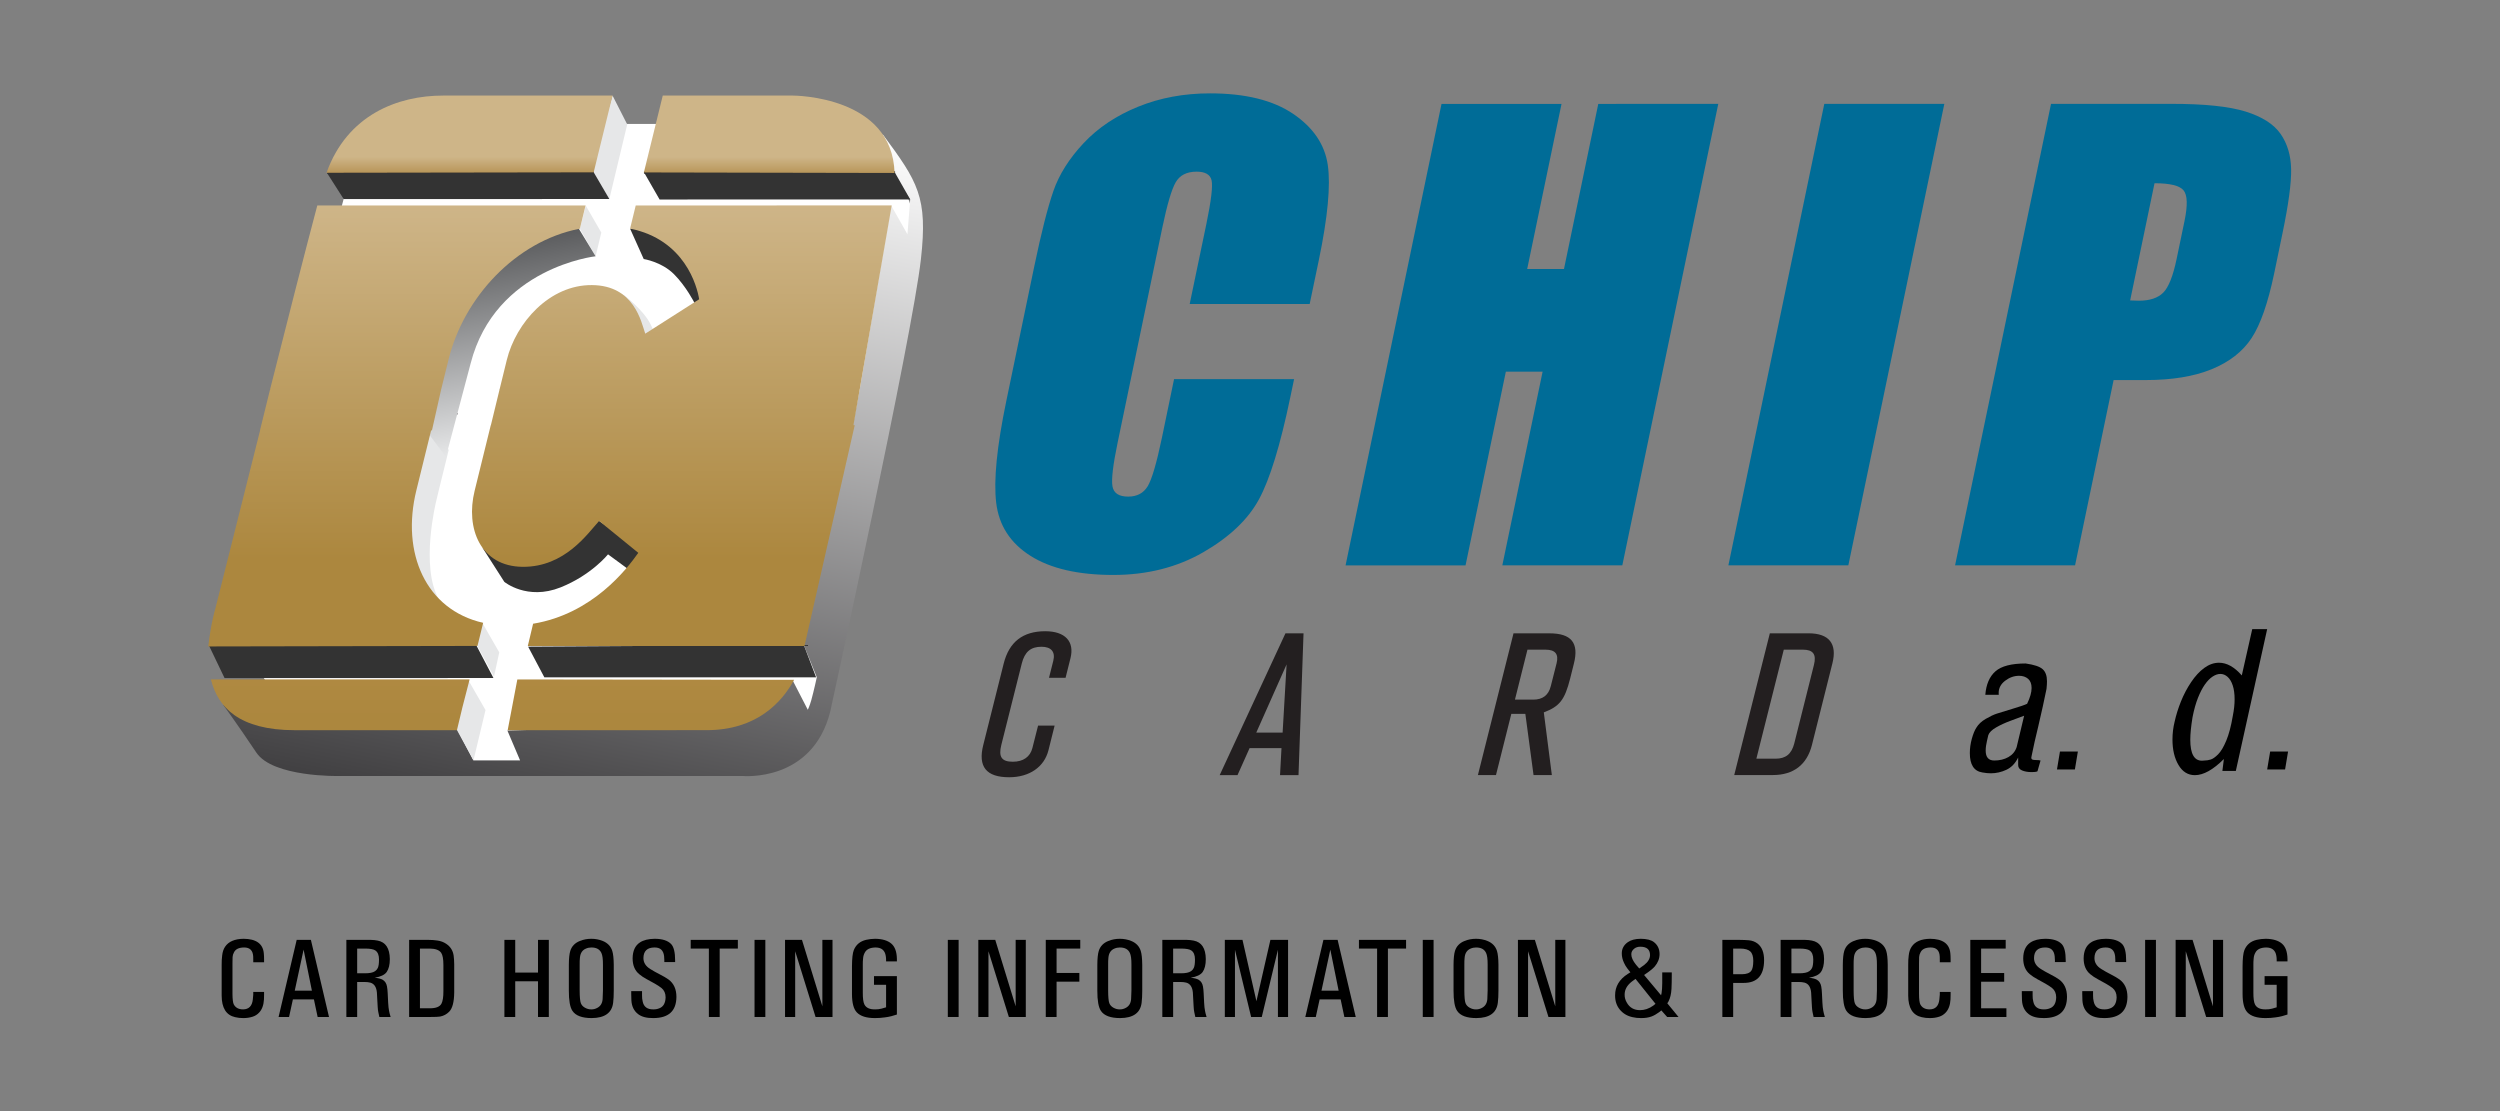 <?xml version="1.0" encoding="UTF-8" standalone="no"?>
<svg
   xmlns:dc="http://purl.org/dc/elements/1.1/"
   xmlns:cc="http://creativecommons.org/ns#"
   xmlns:rdf="http://www.w3.org/1999/02/22-rdf-syntax-ns#"
   xmlns:svg="http://www.w3.org/2000/svg"
   xmlns="http://www.w3.org/2000/svg"
   id="svg8"
   version="1.1"
   viewBox="0 0 190.5 84.667"
   height="320"
   width="720">
  <rect x="0" y="0" width="190.5" height="84.667" fill="#808080" stroke="none"/>
  <defs
     id="defs2">
    <clipPath
       clipPathUnits="userSpaceOnUse"
       id="clipPath4283">
      <path
         d="M 0,260 H 453 V 0 H 0 Z"
         id="path4281" />
    </clipPath>
    <clipPath
       clipPathUnits="userSpaceOnUse"
       id="clipPath4295">
      <path
         d="m 163.413,197.943 4.289,-6.338 -0.476,-6.035 -2.826,5.002 -5.421,-31.725 -1.263,-6.577 -8.438,-37.831 2.247,-5.591 c 0,0 -0.483,-2.259 -0.953,-3.96 v 0 c -0.267,-0.951 -0.601,-1.668 -0.601,-1.668 v 0 l -2.596,5.037 c 0,0 -6.184,-6.66 -9.516,-7.144 v 0 c -3.332,-0.478 -39.916,-1.488 -39.916,-1.488 v 0 l 2.198,-5.172 h -8.076 l -3.098,5.951 -29.268,-0.005 c 0,0 -5.135,-0.616 -11.012,3.736 v 0 c 0,0 2.47,-3.377 5.786,-8.335 v 0 c 2.859,-4.283 14.27,-4.047 14.27,-4.047 v 0 l 69.903,0.007 c 0,0 12.126,-1.187 15.214,11.178 v 0 c 0,0 14.217,65.006 15.702,78.352 v 0 c 1.189,10.704 -0.478,13.326 -6.664,21.648 v 0 c 0,0 1.236,-3.808 0.515,-4.995"
         id="path4293" />
    </clipPath>
    <linearGradient
       x1="0"
       y1="0"
       x2="1"
       y2="0"
       gradientUnits="userSpaceOnUse"
       gradientTransform="matrix(-24.075,-125.413,-125.413,24.075,122.355,210.721)"
       spreadMethod="pad"
       id="linearGradient4305">
      <stop
         style="stop-opacity:1;stop-color:#ffffff"
         offset="0"
         id="stop4301" />
      <stop
         style="stop-opacity:1;stop-color:#414042"
         offset="1"
         id="stop4303" />
    </linearGradient>
    <clipPath
       clipPathUnits="userSpaceOnUse"
       id="clipPath4315">
      <path
         d="m 97.992,99.689 h 22.611 c 0,0 -2.903,0 11.852,0.007 v 0 c 8.61,0 13.042,4.801 15.139,8.718 v 0 l -47.929,0.065 z"
         id="path4313" />
    </clipPath>
    <linearGradient
       x1="0"
       y1="0"
       x2="1"
       y2="0"
       gradientUnits="userSpaceOnUse"
       gradientTransform="matrix(-8.85e-4,8.791,8.791,8.85e-4,122.793,99.689)"
       spreadMethod="pad"
       id="linearGradient4329">
      <stop
         style="stop-opacity:1;stop-color:#ac873e"
         offset="0"
         id="stop4321" />
      <stop
         style="stop-opacity:1;stop-color:#ac873e"
         offset="0.006"
         id="stop4323" />
      <stop
         style="stop-opacity:1;stop-color:#ac873e"
         offset="0.197"
         id="stop4325" />
      <stop
         style="stop-opacity:1;stop-color:#af8941"
         offset="1"
         id="stop4327" />
    </linearGradient>
    <clipPath
       clipPathUnits="userSpaceOnUse"
       id="clipPath4339">
      <path
         d="M 0,260 H 453 V 0 H 0 Z"
         id="path4337" />
    </clipPath>
    <clipPath
       clipPathUnits="userSpaceOnUse"
       id="clipPath4383">
      <path
         d="m 46.553,108.484 0.065,-0.078 c 1.197,-4.701 4.805,-8.717 14.51,-8.717 v 0 h 28.077 l 0.948,3.964 1.229,4.757 v 0.079 z"
         id="path4381" />
    </clipPath>
    <linearGradient
       x1="0"
       y1="0"
       x2="1"
       y2="0"
       gradientUnits="userSpaceOnUse"
       gradientTransform="matrix(-8.85e-4,8.799,8.799,8.85e-4,68.968,99.688)"
       spreadMethod="pad"
       id="linearGradient4397">
      <stop
         style="stop-opacity:1;stop-color:#ac873e"
         offset="0"
         id="stop4389" />
      <stop
         style="stop-opacity:1;stop-color:#ac873e"
         offset="0.006"
         id="stop4391" />
      <stop
         style="stop-opacity:1;stop-color:#ac873e"
         offset="0.197"
         id="stop4393" />
      <stop
         style="stop-opacity:1;stop-color:#af8941"
         offset="1"
         id="stop4395" />
    </linearGradient>
    <clipPath
       clipPathUnits="userSpaceOnUse"
       id="clipPath4407">
      <path
         d="M 0,260 H 453 V 0 H 0 Z"
         id="path4405" />
    </clipPath>
    <clipPath
       clipPathUnits="userSpaceOnUse"
       id="clipPath4439">
      <path
         d="m 147.19,209.599 -22.34,-0.003 -3.271,-13.319 43.411,-0.088 c -0.357,13.279 -17.117,13.41 -17.779,13.41 v 0 c -0.014,0 -0.021,0 -0.021,0"
         id="path4437" />
    </clipPath>
    <linearGradient
       x1="0"
       y1="0"
       x2="1"
       y2="0"
       gradientUnits="userSpaceOnUse"
       gradientTransform="matrix(-0.001,13.412,13.412,0.001,143.285,196.186)"
       spreadMethod="pad"
       id="linearGradient4453">
      <stop
         style="stop-opacity:1;stop-color:#b9975b"
         offset="0"
         id="stop4445" />
      <stop
         style="stop-opacity:1;stop-color:#b9975b"
         offset="0.006"
         id="stop4447" />
      <stop
         style="stop-opacity:1;stop-color:#ceb588"
         offset="0.205"
         id="stop4449" />
      <stop
         style="stop-opacity:1;stop-color:#ceb588"
         offset="1"
         id="stop4451" />
    </linearGradient>
    <clipPath
       clipPathUnits="userSpaceOnUse"
       id="clipPath4463">
      <path
         d="m 86.812,209.595 c -7.93,0 -16.622,-3.381 -20.192,-13.374 v 0 l 46.265,0.071 3.267,13.304 c 0,0 -20.934,-0.001 -29.34,-0.001"
         id="path4461" />
    </clipPath>
    <linearGradient
       x1="0"
       y1="0"
       x2="1"
       y2="0"
       gradientUnits="userSpaceOnUse"
       gradientTransform="matrix(-0.001,13.372,13.372,0.001,91.387,196.223)"
       spreadMethod="pad"
       id="linearGradient4477">
      <stop
         style="stop-opacity:1;stop-color:#b9975b"
         offset="0"
         id="stop4469" />
      <stop
         style="stop-opacity:1;stop-color:#b9975b"
         offset="0.006"
         id="stop4471" />
      <stop
         style="stop-opacity:1;stop-color:#ceb588"
         offset="0.205"
         id="stop4473" />
      <stop
         style="stop-opacity:1;stop-color:#ceb588"
         offset="1"
         id="stop4475" />
    </linearGradient>
    <clipPath
       clipPathUnits="userSpaceOnUse"
       id="clipPath4487">
      <path
         d="m 92.765,176.764 c -6.187,-8.56 -9.036,-24.98 -9.036,-24.98 v 0 l 3.57,-4.761 c 0.63,2.512 3.461,12.997 4.278,16.18 v 0 c 4.28,16.657 21.644,18.56 21.644,18.56 v 0 l -3.331,5.47 c 0,0 -10.94,-1.9 -17.125,-10.469"
         id="path4485" />
    </clipPath>
    <linearGradient
       x1="0"
       y1="0"
       x2="1"
       y2="0"
       gradientUnits="userSpaceOnUse"
       gradientTransform="matrix(-6.198,35.13,35.13,6.198,101.517,149.531)"
       spreadMethod="pad"
       id="linearGradient4497">
      <stop
         style="stop-opacity:1;stop-color:#e6e7e8"
         offset="0"
         id="stop4493" />
      <stop
         style="stop-opacity:1;stop-color:#58595b"
         offset="1"
         id="stop4495" />
    </linearGradient>
    <clipPath
       clipPathUnits="userSpaceOnUse"
       id="clipPath4507">
      <path
         d="M 0,260 H 453 V 0 H 0 Z"
         id="path4505" />
    </clipPath>
    <clipPath
       clipPathUnits="userSpaceOnUse"
       id="clipPath4519">
      <path
         d="m 120.199,190.564 -0.029,0.004 -0.979,-4.017 0.01,0.003 c 9.45,-1.907 11.585,-9.947 11.954,-12.235 v 0 l -9.338,-5.959 c -0.694,2.015 -1.89,8.358 -9.23,8.415 v 0 c -7.338,0.063 -13.156,-6.51 -14.746,-12.965 v 0 l -1.248,-5.091 -1.511,-6.223 h -0.02 l -2.796,-11.363 c -1.587,-6.455 0.986,-13.088 8.323,-13.15 v 0 c 7.341,-0.059 11.273,5.803 13.244,7.942 v 0 l 6.781,-5.519 c -1.954,-2.775 -7.908,-10.562 -18.192,-12.275 v 0 l -0.011,0.056 -0.932,-3.921 47.917,0.007 8.7,38.232 h -0.217 l 6.623,38.063 -0.102,0.004 z"
         id="path4517" />
    </clipPath>
    <linearGradient
       x1="0"
       y1="0"
       x2="1"
       y2="0"
       gradientUnits="userSpaceOnUse"
       gradientTransform="matrix(-0.008,76.301,76.301,0.008,128.165,114.268)"
       spreadMethod="pad"
       id="linearGradient4533">
      <stop
         style="stop-opacity:1;stop-color:#ac873e"
         offset="0"
         id="stop4525" />
      <stop
         style="stop-opacity:1;stop-color:#ac873e"
         offset="0.006"
         id="stop4527" />
      <stop
         style="stop-opacity:1;stop-color:#ac873e"
         offset="0.197"
         id="stop4529" />
      <stop
         style="stop-opacity:1;stop-color:#ceb588"
         offset="1"
         id="stop4531" />
    </linearGradient>
    <clipPath
       clipPathUnits="userSpaceOnUse"
       id="clipPath4543">
      <path
         d="m 56.845,158.714 -1.75,-7.108 h 0.02 C 50.99,135.165 47.334,120.614 47.334,120.614 v 0 c 0,0 -0.716,-2.255 -1.192,-6.422 v 0 l 46.623,0.091 0.98,4 c -9.927,2.257 -14.239,12.069 -11.569,22.937 v 0 l 2.557,10.386 0.145,0.002 1.593,7.084 1.284,5.2 c 2.654,10.798 11.66,20.446 22.569,22.616 v 0 l 0.168,0.013 0.979,3.996 0.044,0.047 -46.427,-0.002 -0.065,0.006 c -2.074,-7.806 -5.2,-20.046 -8.178,-31.854 m 36.906,-40.436 -0.006,0.005 c 0,-0.005 0,-0.005 0.006,-0.005"
         id="path4541" />
    </clipPath>
    <linearGradient
       x1="0"
       y1="0"
       x2="1"
       y2="0"
       gradientUnits="userSpaceOnUse"
       gradientTransform="matrix(-0.008,76.373,76.373,0.008,78.833,114.195)"
       spreadMethod="pad"
       id="linearGradient4557">
      <stop
         style="stop-opacity:1;stop-color:#ac873e"
         offset="0"
         id="stop4549" />
      <stop
         style="stop-opacity:1;stop-color:#ac873e"
         offset="0.006"
         id="stop4551" />
      <stop
         style="stop-opacity:1;stop-color:#ac873e"
         offset="0.197"
         id="stop4553" />
      <stop
         style="stop-opacity:1;stop-color:#ceb588"
         offset="1"
         id="stop4555" />
    </linearGradient>
    <clipPath
       clipPathUnits="userSpaceOnUse"
       id="clipPath4567">
      <path
         d="M 0,260 H 453 V 0 H 0 Z"
         id="path4565" />
    </clipPath>
  </defs>
  <g
     transform="translate(0,-212.333)"
     id="layer1">
    <g
       style="stroke-width:0.802"
       id="g4275"
       transform="matrix(0.44,0,0,-0.44,-4.432,311.837)">
      <g
         style="stroke-width:0.802"
         id="g4277">
        <g
           style="stroke-width:0.802"
           id="g4279"
           clip-path="url(#clipPath4283)">
          <g
             style="stroke-width:0.802"
             id="g4285"
             transform="translate(116.471,204.678)">
            <path
               d="m 0,0 23.468,0.003 c 0,0 19.673,-4.435 22.526,-6.341 2.855,-1.905 5.395,-6.35 5.708,-9.832 0.32,-3.49 -14.768,-76.124 -14.768,-76.124 0,0 -0.635,-14.281 -11.104,-17.137 -10.464,-2.855 -50.556,-1.906 -55.95,-1.267 -5.394,0.631 -33.943,4.119 -33.943,26.636 0,22.52 16.167,67.247 16.167,67.247 l 2.851,10.785 c 0,0 16.183,7.295 45.045,6.03"
               style="fill:#ffffff;fill-opacity:1;fill-rule:nonzero;stroke:none;stroke-width:0.802"
               id="path4287" />
          </g>
        </g>
      </g>
      <g
         style="stroke-width:0.802"
         id="g4289">
        <g
           style="stroke-width:0.802"
           id="g4291"
           clip-path="url(#clipPath4295)">
          <g
             style="stroke-width:0.802"
             id="g4297">
            <g
               style="stroke-width:0.802"
               id="g4299">
              <path
                 d="m 163.413,197.943 4.289,-6.338 -0.476,-6.035 -2.826,5.002 -5.421,-31.725 -1.263,-6.577 -8.438,-37.831 2.247,-5.591 c 0,0 -0.483,-2.259 -0.953,-3.96 v 0 c -0.267,-0.951 -0.601,-1.668 -0.601,-1.668 v 0 l -2.596,5.037 c 0,0 -6.184,-6.66 -9.516,-7.144 v 0 c -3.332,-0.478 -39.916,-1.488 -39.916,-1.488 v 0 l 2.198,-5.172 h -8.076 l -3.098,5.951 -29.268,-0.005 c 0,0 -5.135,-0.616 -11.012,3.736 v 0 c 0,0 2.47,-3.377 5.786,-8.335 v 0 c 2.859,-4.283 14.27,-4.047 14.27,-4.047 v 0 l 69.903,0.007 c 0,0 12.126,-1.187 15.214,11.178 v 0 c 0,0 14.217,65.006 15.702,78.352 v 0 c 1.189,10.704 -0.478,13.326 -6.664,21.648 v 0 c 0,0 1.236,-3.808 0.515,-4.995"
                 style="fill:url(#linearGradient4305);stroke:none;stroke-width:0.802"
                 id="path4307" />
            </g>
          </g>
        </g>
      </g>
      <g
         style="stroke-width:0.802"
         id="g4309">
        <g
           style="stroke-width:0.802"
           id="g4311"
           clip-path="url(#clipPath4315)">
          <g
             style="stroke-width:0.802"
             id="g4317">
            <g
               style="stroke-width:0.802"
               id="g4319">
              <path
                 d="m 97.992,99.689 h 22.611 c 0,0 -2.903,0 11.852,0.007 v 0 c 8.61,0 13.042,4.801 15.139,8.718 v 0 l -47.929,0.065 z"
                 style="fill:url(#linearGradient4329);stroke:none;stroke-width:0.802"
                 id="path4331" />
            </g>
          </g>
        </g>
      </g>
      <g
         style="stroke-width:0.802"
         id="g4333">
        <g
           style="stroke-width:0.802"
           id="g4335"
           clip-path="url(#clipPath4339)">
          <g
             style="stroke-width:0.802"
             id="g4341"
             transform="translate(115.599,191.678)">
            <path
               d="M 0,0 3.098,12.922 0.553,17.918 -3.325,5.074 Z"
               style="fill:#e6e7e8;fill-opacity:1;fill-rule:nonzero;stroke:none;stroke-width:0.802"
               id="path4343" />
          </g>
          <g
             style="stroke-width:0.802"
             id="g4345"
             transform="translate(92.064,94.453)">
            <path
               d="M 0,0 2.092,8.723 -0.963,14.035 -3.098,5.707 Z"
               style="fill:#e6e7e8;fill-opacity:1;fill-rule:nonzero;stroke:none;stroke-width:0.802"
               id="path4347" />
          </g>
          <g
             style="stroke-width:0.802"
             id="g4349"
             transform="translate(95.624,108.968)">
            <path
               d="M 0,0 0.911,4.199 -2.139,9.515 -3.086,5.704 Z"
               style="fill:#e6e7e8;fill-opacity:1;fill-rule:nonzero;stroke:none;stroke-width:0.802"
               id="path4351" />
          </g>
          <g
             style="stroke-width:0.802"
             id="g4353"
             transform="translate(92.538,114.432)">
            <path
               d="m 0,0 2.994,-5.709 -46.572,-0.006 -2.736,5.708 z"
               style="fill:#333333;fill-opacity:1;fill-rule:nonzero;stroke:none;stroke-width:0.802"
               id="path4355" />
          </g>
          <g
             style="stroke-width:0.802"
             id="g4357"
             transform="translate(113.623,136.004)">
            <path
               d="m 0,0 c 0,0 -12.441,-11.418 -20.017,-4.677 l 3.806,-5.948 c 0,0 3.947,-3.27 9.75,-0.955 5.35,2.144 8.21,5.72 8.21,5.72 l 3.564,-2.619 2.377,3.328 -7.48,5.072"
               style="fill:#333333;fill-opacity:1;fill-rule:nonzero;stroke:none;stroke-width:0.802"
               id="path4359" />
          </g>
          <g
             style="stroke-width:0.802"
             id="g4361"
             transform="translate(86.108,122.291)">
            <path
               d="m 0,0 c -3.337,5.703 -0.482,17.126 -0.482,17.126 0,0 0.644,2.746 2.155,8.804 l -2.864,4.043 c 0,0 -2.616,-2.86 -3.808,-8.804 C -6.191,15.217 -6.191,8.561 -4.279,4.994 -2.379,1.418 0,0 0,0"
               style="fill:#e6e7e8;fill-opacity:1;fill-rule:nonzero;stroke:none;stroke-width:0.802"
               id="path4363" />
          </g>
          <g
             style="stroke-width:0.802"
             id="g4365"
             transform="translate(130.352,173.674)">
            <path
               d="M 0,0 C 0,0 -1.428,2.854 -3.568,4.998 -5.714,7.139 -8.8,7.612 -8.8,7.612 l -2.362,5.264 c 0,0 4.1,0.055 6.96,-1.218 C -1.342,10.389 1.664,3.413 1.983,1.505 2.303,-0.394 0,0 0,0"
               style="fill:#333333;fill-opacity:1;fill-rule:nonzero;stroke:none;stroke-width:0.802"
               id="path4367" />
          </g>
          <g
             style="stroke-width:0.802"
             id="g4369"
             transform="translate(121.596,196.276)">
            <path
               d="M 0,0 43.377,0.005 43.485,0.003"
               style="fill:none;stroke:#231f20;stroke-width:0.382;stroke-linecap:butt;stroke-linejoin:miter;stroke-miterlimit:4;stroke-dasharray:none;stroke-opacity:1"
               id="path4371" />
          </g>
          <g
             style="stroke-width:0.802"
             id="g4373"
             transform="translate(66.757,196.269)">
            <path
               d="M 0,0 46.144,0.007"
               style="fill:none;stroke:#231f20;stroke-width:0.382;stroke-linecap:butt;stroke-linejoin:miter;stroke-miterlimit:4;stroke-dasharray:none;stroke-opacity:1"
               id="path4375" />
          </g>
        </g>
      </g>
      <g
         style="stroke-width:0.802"
         id="g4377">
        <g
           style="stroke-width:0.802"
           id="g4379"
           clip-path="url(#clipPath4383)">
          <g
             style="stroke-width:0.802"
             id="g4385">
            <g
               style="stroke-width:0.802"
               id="g4387">
              <path
                 d="m 46.553,108.484 0.065,-0.078 c 1.197,-4.701 4.805,-8.717 14.51,-8.717 v 0 h 28.077 l 0.948,3.964 1.229,4.757 v 0.079 z"
                 style="fill:url(#linearGradient4397);stroke:none;stroke-width:0.802"
                 id="path4399" />
            </g>
          </g>
        </g>
      </g>
      <g
         style="stroke-width:0.802"
         id="g4401">
        <g
           style="stroke-width:0.802"
           id="g4403"
           clip-path="url(#clipPath4407)">
          <g
             style="stroke-width:0.802"
             id="g4409"
             transform="translate(111.52,190.528)">
            <path
               d="m 0,0 2.692,-4.666 v 0.023 l -0.991,-4.122 -2.729,4.758"
               style="fill:#e6e7e8;fill-opacity:1;fill-rule:nonzero;stroke:none;stroke-width:0.802"
               id="path4411" />
          </g>
          <g
             style="stroke-width:0.802"
             id="g4413"
             transform="translate(112.906,196.276)">
            <path
               d="m 0,0 2.693,-4.598 -46.006,-0.007 -2.903,4.546"
               style="fill:#333333;fill-opacity:1;fill-rule:nonzero;stroke:none;stroke-width:0.802"
               id="path4415" />
          </g>
          <g
             style="stroke-width:0.802"
             id="g4417"
             transform="translate(121.611,196.282)">
            <path
               d="m 0,0 2.692,-4.688 43.399,0.012 -2.728,4.792"
               style="fill:#333333;fill-opacity:1;fill-rule:nonzero;stroke:none;stroke-width:0.802"
               id="path4419" />
          </g>
          <g
             style="stroke-width:0.802"
             id="g4421"
             transform="translate(86.503,158.719)">
            <path
               d="m 0,0 2.877,-4.321 -29.562,-0.236 -2.973,4.599"
               style="fill:#231f20;fill-opacity:1;fill-rule:nonzero;stroke:none;stroke-width:0.802"
               id="path4423" />
          </g>
          <g
             style="stroke-width:0.802"
             id="g4425"
             transform="translate(96.615,158.723)">
            <path
               d="m 0,0 2.908,-4.325 50.1,0.488 9.355,3.961 z"
               style="fill:#231f20;fill-opacity:1;fill-rule:nonzero;stroke:none;stroke-width:0.802"
               id="path4427" />
          </g>
          <g
             style="stroke-width:0.802"
             id="g4429"
             transform="translate(101.534,114.157)">
            <path
               d="m 0,0 2.811,-5.315 47.062,0.007 -2.129,5.59 z"
               style="fill:#333333;fill-opacity:1;fill-rule:nonzero;stroke:none;stroke-width:0.802"
               id="path4431" />
          </g>
        </g>
      </g>
      <g
         style="stroke-width:0.802"
         id="g4433">
        <g
           style="stroke-width:0.802"
           id="g4435"
           clip-path="url(#clipPath4439)">
          <g
             style="stroke-width:0.802"
             id="g4441">
            <g
               style="stroke-width:0.802"
               id="g4443">
              <path
                 d="m 147.19,209.599 -22.34,-0.003 -3.271,-13.319 43.411,-0.088 c -0.357,13.279 -17.117,13.41 -17.779,13.41 v 0 c -0.014,0 -0.021,0 -0.021,0"
                 style="fill:url(#linearGradient4453);stroke:none;stroke-width:0.802"
                 id="path4455" />
            </g>
          </g>
        </g>
      </g>
      <g
         style="stroke-width:0.802"
         id="g4457">
        <g
           style="stroke-width:0.802"
           id="g4459"
           clip-path="url(#clipPath4463)">
          <g
             style="stroke-width:0.802"
             id="g4465">
            <g
               style="stroke-width:0.802"
               id="g4467">
              <path
                 d="m 86.812,209.595 c -7.93,0 -16.622,-3.381 -20.192,-13.374 v 0 l 46.265,0.071 3.267,13.304 c 0,0 -20.934,-0.001 -29.34,-0.001"
                 style="fill:url(#linearGradient4477);stroke:none;stroke-width:0.802"
                 id="path4479" />
            </g>
          </g>
        </g>
      </g>
      <g
         style="stroke-width:0.802"
         id="g4481">
        <g
           style="stroke-width:0.802"
           id="g4483"
           clip-path="url(#clipPath4487)">
          <g
             style="stroke-width:0.802"
             id="g4489">
            <g
               style="stroke-width:0.802"
               id="g4491">
              <path
                 d="m 92.765,176.764 c -6.187,-8.56 -9.036,-24.98 -9.036,-24.98 v 0 l 3.57,-4.761 c 0.63,2.512 3.461,12.997 4.278,16.18 v 0 c 4.28,16.657 21.644,18.56 21.644,18.56 v 0 l -3.331,5.47 c 0,0 -10.94,-1.9 -17.125,-10.469"
                 style="fill:url(#linearGradient4497);stroke:none;stroke-width:0.802"
                 id="path4499" />
            </g>
          </g>
        </g>
      </g>
      <g
         style="stroke-width:0.802"
         id="g4501">
        <g
           style="stroke-width:0.802"
           id="g4503"
           clip-path="url(#clipPath4507)">
          <g
             style="stroke-width:0.802"
             id="g4509"
             transform="translate(117.982,175.098)">
            <path
               d="M 0,0 C 0,0 -2.854,1.668 -4.761,1.43 -6.662,1.192 0.715,-9.037 0.715,-9.037 c 0,0 4.28,-0.238 4.755,0.471 l -0.33,2.609 c 0,0 0.091,-0.104 -0.383,0.849 -1.252,2.508 -4.578,5.026 -4.578,5.026"
               style="fill:#e6e7e8;fill-opacity:1;fill-rule:nonzero;stroke:none;stroke-width:0.802"
               id="path4511" />
          </g>
        </g>
      </g>
      <g
         style="stroke-width:0.802"
         id="g4513">
        <g
           style="stroke-width:0.802"
           id="g4515"
           clip-path="url(#clipPath4519)">
          <g
             style="stroke-width:0.802"
             id="g4521">
            <g
               style="stroke-width:0.802"
               id="g4523">
              <path
                 d="m 120.199,190.564 -0.029,0.004 -0.979,-4.017 0.01,0.003 c 9.45,-1.907 11.585,-9.947 11.954,-12.235 v 0 l -9.338,-5.959 c -0.694,2.015 -1.89,8.358 -9.23,8.415 v 0 c -7.338,0.063 -13.156,-6.51 -14.746,-12.965 v 0 l -1.248,-5.091 -1.511,-6.223 h -0.02 l -2.796,-11.363 c -1.587,-6.455 0.986,-13.088 8.323,-13.15 v 0 c 7.341,-0.059 11.273,5.803 13.244,7.942 v 0 l 6.781,-5.519 c -1.954,-2.775 -7.908,-10.562 -18.192,-12.275 v 0 l -0.011,0.056 -0.932,-3.921 47.917,0.007 8.7,38.232 h -0.217 l 6.623,38.063 -0.102,0.004 z"
                 style="fill:url(#linearGradient4533);stroke:none;stroke-width:0.802"
                 id="path4535" />
            </g>
          </g>
        </g>
      </g>
      <g
         style="stroke-width:0.802"
         id="g4537">
        <g
           style="stroke-width:0.802"
           id="g4539"
           clip-path="url(#clipPath4543)">
          <g
             style="stroke-width:0.802"
             id="g4545">
            <g
               style="stroke-width:0.802"
               id="g4547">
              <path
                 d="m 56.845,158.714 -1.75,-7.108 h 0.02 C 50.99,135.165 47.334,120.614 47.334,120.614 v 0 c 0,0 -0.716,-2.255 -1.192,-6.422 v 0 l 46.623,0.091 0.98,4 c -9.927,2.257 -14.239,12.069 -11.569,22.937 v 0 l 2.557,10.386 0.145,0.002 1.593,7.084 1.284,5.2 c 2.654,10.798 11.66,20.446 22.569,22.616 v 0 l 0.168,0.013 0.979,3.996 0.044,0.047 -46.427,-0.002 -0.065,0.006 c -2.074,-7.806 -5.2,-20.046 -8.178,-31.854 m 36.906,-40.436 -0.006,0.005 c 0,-0.005 0,-0.005 0.006,-0.005"
                 style="fill:url(#linearGradient4557);stroke:none;stroke-width:0.802"
                 id="path4559" />
            </g>
          </g>
        </g>
      </g>
      <g
         style="stroke-width:0.802"
         id="g4561">
        <g
           style="stroke-width:0.802"
           id="g4563"
           clip-path="url(#clipPath4567)">
          <g
             style="stroke-width:0.802"
             id="g4569"
             transform="translate(236.885,173.503)">
            <path
               d="m 0,0 -20.779,-0.002 2.889,13.863 c 0.834,4.034 1.131,6.55 0.903,7.553 -0.231,0.997 -1.099,1.5 -2.6,1.5 -1.7,0 -2.903,-0.613 -3.611,-1.834 -0.71,-1.218 -1.485,-3.853 -2.331,-7.899 l -7.723,-37.156 c -0.811,-3.889 -1.11,-6.422 -0.902,-7.609 0.216,-1.184 1.119,-1.777 2.719,-1.777 1.53,0 2.659,0.598 3.384,1.797 0.721,1.195 1.544,4.004 2.467,8.423 l 2.097,10.124 20.789,0.005 -0.656,-3.135 c -1.732,-8.321 -3.542,-14.22 -5.437,-17.701 -1.893,-3.481 -5.102,-6.532 -9.641,-9.15 -4.539,-2.614 -9.732,-3.93 -15.576,-3.93 -6.083,0 -10.865,1.109 -14.348,3.313 -3.484,2.205 -5.459,5.264 -5.931,9.168 -0.47,3.907 0.115,9.781 1.744,17.626 l 4.858,23.384 c 1.203,5.768 2.298,10.092 3.293,12.976 0.992,2.881 2.747,5.66 5.253,8.33 2.511,2.67 5.66,4.772 9.452,6.304 3.78,1.534 7.924,2.303 12.431,2.303 6.11,0 10.908,-1.184 14.394,-3.548 3.485,-2.366 5.481,-5.314 5.997,-8.849 0.512,-3.532 0,-9.03 -1.551,-16.491 z"
               style="fill:#006c97;fill-opacity:1;fill-rule:nonzero;stroke:none;stroke-width:0.802"
               id="path4571" />
          </g>
          <g
             style="stroke-width:0.802"
             id="g4573"
             transform="translate(307.647,208.154)">
            <path
               d="m 0,0 -16.618,-79.92 h -20.781 l 6.977,33.544 h -6.366 l -6.98,-33.547 h -20.777 l 16.616,79.917 20.783,0.003 -5.948,-28.596 h 6.372 l 5.941,28.596 z"
               style="fill:#006c97;fill-opacity:1;fill-rule:nonzero;stroke:none;stroke-width:0.802"
               id="path4575" />
          </g>
          <g
             style="stroke-width:0.802"
             id="g4577"
             transform="translate(346.797,208.158)">
            <path
               d="m 0,0 -16.624,-79.916 -20.775,-0.005 16.61,79.917 z"
               style="fill:#006c97;fill-opacity:1;fill-rule:nonzero;stroke:none;stroke-width:0.802"
               id="path4579" />
          </g>
          <g
             style="stroke-width:0.802"
             id="g4581"
             transform="translate(383.198,194.412)">
            <path
               d="m 0,0 -4.222,-20.298 c 0.582,-0.028 1.087,-0.045 1.508,-0.045 1.888,0 3.298,0.466 4.229,1.403 0.925,0.933 1.7,2.882 2.313,5.838 l 1.364,6.553 c 0.566,2.726 0.512,4.496 -0.167,5.32 C 4.346,-0.408 2.672,0 0,0 M -17.924,13.746 H 3.002 c 5.648,0.006 9.912,-0.443 12.766,-1.331 2.858,-0.894 4.878,-2.178 6.054,-3.858 1.174,-1.683 1.791,-3.723 1.835,-6.108 0.049,-2.394 -0.449,-6.093 -1.494,-11.109 l -1.445,-6.977 c -1.072,-5.11 -2.369,-8.84 -3.911,-11.181 -1.538,-2.343 -3.849,-4.139 -6.913,-5.394 -3.071,-1.255 -6.873,-1.876 -11.413,-1.876 l -5.567,-0.003 -6.674,-32.079 h -20.78 z"
               style="fill:#006c97;fill-opacity:1;fill-rule:nonzero;stroke:none;stroke-width:0.802"
               id="path4583" />
          </g>
          <g
             style="stroke-width:0.802"
             id="g4585"
             transform="translate(192.713,100.481)">
            <path
               d="m 0,0 -1.067,-4.269 c -0.731,-2.906 -3.313,-4.673 -6.803,-4.673 -3.987,0 -5.437,1.838 -4.486,5.592 l 3.536,14.097 c 0.945,3.754 3.318,5.594 7.185,5.601 3.456,0 5.112,-1.77 4.381,-4.675 L 1.897,8.282 h -2.87 l 0.742,2.945 c 0.39,1.544 -0.354,2.431 -2.046,2.431 -1.874,0 -2.905,-0.887 -3.412,-2.911 L -9.231,-3.35 c -0.513,-2.06 0.047,-2.904 1.991,-2.904 1.806,0 3.013,0.844 3.396,2.389 L -2.865,0 Z"
               style="fill:#231f20;fill-opacity:1;fill-rule:nonzero;stroke:none;stroke-width:0.802"
               id="path4587" />
          </g>
          <g
             style="stroke-width:0.802"
             id="g4589"
             transform="translate(232.888,111.084)">
            <path
               d="m 0,0 -5.252,-11.813 h 4.562 z m -6.41,-14.501 -2.09,-4.673 h -3.089 l 11.388,24.55 h 3.133 l -0.869,-24.55 h -3.201 l 0.253,4.673 z"
               style="fill:#231f20;fill-opacity:1;fill-rule:nonzero;stroke:none;stroke-width:0.802"
               id="path4591" />
          </g>
          <g
             style="stroke-width:0.802"
             id="g4593"
             transform="translate(275.597,104.981)">
            <path
               d="m 0,0 c 1.651,0 2.657,0.771 3.048,2.354 l 1,3.94 C 4.445,7.875 3.826,8.651 2.162,8.651 H -0.997 L -3.164,0 Z m -6.449,-13.066 h -3.13 l 6.166,24.548 h 6.222 c 3.795,0 5.144,-1.652 4.241,-5.224 L 6.396,3.646 C 5.467,-0.039 4.565,-1.181 1.835,-2.208 L 3.229,-13.066 H 0.058 l -1.419,10.599 h -2.43 z"
               style="fill:#231f20;fill-opacity:1;fill-rule:nonzero;stroke:none;stroke-width:0.802"
               id="path4595" />
          </g>
          <g
             style="stroke-width:0.802"
             id="g4597"
             transform="translate(317.56,94.753)">
            <path
               d="m 0,0 c 1.77,0 2.782,0.813 3.248,2.649 l 3.404,13.584 c 0.47,1.839 -0.138,2.65 -1.908,2.65 H 1.432 L -3.316,0 Z m -0.983,21.715 h 6.701 c 3.565,0 4.99,-1.804 4.136,-5.191 L 6.302,2.355 C 5.446,-1.028 3.122,-2.832 -0.455,-2.832 l -6.696,-0.006 z"
               style="fill:#231f20;fill-opacity:1;fill-rule:nonzero;stroke:none;stroke-width:0.802"
               id="path4599" />
          </g>
          <g
             style="stroke-width:0.802"
             id="g4601"
             transform="translate(360.616,102.194)">
            <path
               d="m 0,0 c -0.657,-0.248 -1.446,-0.542 -2.367,-0.881 -0.921,-0.34 -1.751,-0.722 -2.488,-1.147 -0.739,-0.426 -1.188,-0.87 -1.35,-1.333 -0.097,-0.42 -0.175,-0.759 -0.234,-1.018 -0.059,-0.259 -0.111,-0.528 -0.154,-0.808 -0.043,-0.28 -0.064,-0.565 -0.064,-0.856 0,-1.142 0.495,-1.713 1.486,-1.713 0.938,0 1.756,0.199 2.456,0.598 0.7,0.398 1.174,0.974 1.422,1.728 z m -4.396,3.619 h -2.326 c 0.14,1.81 0.725,3.166 1.753,4.071 1.029,0.905 2.771,1.358 5.227,1.358 C 1.712,8.843 2.692,8.517 3.198,8.07 3.705,7.623 3.958,6.92 3.958,5.962 3.958,5.628 3.931,5.191 3.877,4.652 3.727,3.877 3.511,2.856 3.23,1.591 2.951,0.325 2.689,-0.819 2.447,-1.843 2.205,-2.866 1.997,-3.743 1.825,-4.476 1.653,-5.209 1.476,-6.043 1.292,-6.98 1.26,-7.088 1.243,-7.18 1.243,-7.255 c 0,-0.173 0.066,-0.285 0.195,-0.34 0.128,-0.053 0.338,-0.08 0.629,-0.08 0.356,0 0.615,-0.027 0.776,-0.081 L 2.326,-9.565 c 0,-0.129 -0.361,-0.195 -1.083,-0.195 -0.613,0 -1.146,0.095 -1.598,0.283 -0.454,0.189 -0.679,0.503 -0.679,0.946 v 1.292 C -1.53,-8.251 -2.212,-8.96 -3.078,-9.363 -3.945,-9.768 -4.842,-9.97 -5.769,-9.97 c -0.441,0 -0.931,0.049 -1.47,0.146 -1.444,0.226 -2.165,1.342 -2.165,3.345 0,0.829 0.116,1.661 0.347,2.496 0.232,0.835 0.494,1.472 0.785,1.915 0.355,0.591 0.893,1.098 1.615,1.518 0.721,0.42 1.357,0.722 1.906,0.905 0.55,0.183 1.46,0.463 2.73,0.84 1.272,0.377 2.118,0.668 2.538,0.872 0.516,1.067 0.775,1.977 0.775,2.731 0,0.711 -0.202,1.241 -0.605,1.592 -0.405,0.349 -0.924,0.525 -1.56,0.525 -0.861,0 -1.667,-0.286 -2.415,-0.856 -0.749,-0.572 -1.123,-1.277 -1.123,-2.118 0,-0.139 0.005,-0.247 0.015,-0.322"
               style="fill:#000000;fill-opacity:1;fill-rule:nonzero;stroke:none;stroke-width:0.802"
               id="path4603" />
          </g>
          <g
             style="stroke-width:0.802"
             id="g4605"
             transform="translate(366.82,95.989)">
            <path
               d="M 0,0 H 3.102 L 2.585,-3.102 h -3.103 z"
               style="fill:#000000;fill-opacity:1;fill-rule:nonzero;stroke:none;stroke-width:0.802"
               id="path4607" />
          </g>
          <g
             style="stroke-width:0.802"
             id="g4609"
             transform="translate(396.76,102.194)">
            <path
               d="m 0,0 c 0.204,1.022 0.307,1.965 0.307,2.827 0,0.958 -0.108,1.764 -0.324,2.415 -0.215,0.653 -0.511,1.148 -0.888,1.487 -0.377,0.339 -0.797,0.509 -1.26,0.509 -0.432,0 -0.879,-0.154 -1.342,-0.461 C -3.97,6.471 -4.414,6.016 -4.84,5.412 -5.265,4.809 -5.663,4.041 -6.035,3.109 -6.406,2.178 -6.722,1.055 -6.98,-0.259 c -0.259,-1.573 -0.388,-2.876 -0.388,-3.91 0,-2.413 0.673,-3.619 2.019,-3.619 0.195,0 0.34,0.011 0.437,0.032 0.345,0 0.703,0.057 1.074,0.17 0.372,0.113 0.8,0.412 1.284,0.897 0.486,0.484 0.956,1.273 1.414,2.367 C -0.682,-3.229 -0.302,-1.789 0,0 m -1.552,-7.497 c -1.863,-1.864 -3.538,-2.796 -5.024,-2.796 -1.195,0 -2.141,0.588 -2.836,1.762 -0.694,1.174 -1.042,2.638 -1.042,4.394 0,1.067 0.124,2.101 0.372,3.103 0.258,1.163 0.624,2.334 1.099,3.513 0.473,1.18 1.06,2.292 1.76,3.337 0.701,1.044 1.459,1.867 2.279,2.464 0.818,0.598 1.669,0.897 2.552,0.897 1.347,0 2.661,-0.733 3.943,-2.198 L 3.36,14.993 H 5.945 L 0.517,-9.565 H -1.81 Z"
               style="fill:#000000;fill-opacity:1;fill-rule:nonzero;stroke:none;stroke-width:0.802"
               id="path4611" />
          </g>
          <g
             style="stroke-width:0.802"
             id="g4613"
             transform="translate(403.223,95.989)">
            <path
               d="M 0,0 H 3.102 L 2.585,-3.102 h -3.103 z"
               style="fill:#000000;fill-opacity:1;fill-rule:nonzero;stroke:none;stroke-width:0.802"
               id="path4615" />
          </g>
          <g
             style="stroke-width:0.802"
             id="g4617"
             transform="translate(53.932,59.842)">
            <path
               d="M 0,0 -0.009,0.625 C -0.055,1.691 -0.582,2.223 -1.592,2.217 -2.486,2.209 -3.069,1.928 -3.339,1.373 -3.487,1.102 -3.567,0.83 -3.58,0.559 L -3.6,-0.539 v -5.266 c 0.007,-0.955 0.084,-1.57 0.232,-1.847 0.309,-0.569 0.843,-0.852 1.602,-0.852 0.997,0.006 1.56,0.574 1.689,1.705 L 0,-5.938 v 0.454 H 1.873 V -5.947 L 1.853,-6.781 C 1.795,-7.779 1.512,-8.543 1.004,-9.072 0.695,-9.4 0.332,-9.631 -0.086,-9.764 c -0.496,-0.164 -1.037,-0.246 -1.622,-0.246 -0.502,-0.006 -0.981,0.047 -1.438,0.16 -1.544,0.348 -2.319,1.594 -2.326,3.741 v 5.322 c -0.006,0.576 0.023,1.111 0.087,1.611 0.065,0.612 0.232,1.117 0.502,1.516 0.598,0.902 1.67,1.363 3.214,1.383 C 0.499,3.703 1.663,2.873 1.824,1.23 1.856,0.922 1.873,0.57 1.873,0.18 V -0.342 H 0 Z"
               style="fill:#000000;fill-opacity:1;fill-rule:nonzero;stroke:none;stroke-width:0.802"
               id="path4619" />
          </g>
          <g
             style="stroke-width:0.802"
             id="g4621"
             transform="translate(61.116,54.576)">
            <path
               d="M 0,0 H 2.972 L 1.534,7.111 Z M 0.337,8.799 H 2.798 L 5.935,-4.555 H 3.966 l -0.647,3.049 h -3.638 l -0.665,-3.049 h -1.815 z"
               style="fill:#000000;fill-opacity:1;fill-rule:nonzero;stroke:none;stroke-width:0.802"
               id="path4623" />
          </g>
          <g
             style="stroke-width:0.802"
             id="g4625"
             transform="translate(71.928,61.869)">
            <path
               d="m 0,0 v -4.281 h 1.341 c 0.393,0 0.737,0.027 1.033,0.086 0.579,0.105 0.978,0.384 1.197,0.832 0.141,0.297 0.212,0.789 0.212,1.478 0,0.744 -0.209,1.262 -0.627,1.553 C 2.853,-0.117 2.284,-0.008 1.448,0 Z M 1.245,1.506 H 2.364 C 2.795,1.498 3.191,1.457 3.551,1.383 4.935,1.117 5.636,0.049 5.655,-1.818 5.655,-2.797 5.472,-3.547 5.105,-4.064 4.751,-4.551 4.063,-4.879 3.04,-5.049 3.677,-5.117 4.134,-5.234 4.41,-5.398 4.815,-5.639 5.066,-6.023 5.163,-6.555 5.227,-6.908 5.269,-7.322 5.289,-7.795 l 0.077,-1.572 c 0.032,-0.6 0.083,-1.071 0.154,-1.41 0.039,-0.246 0.129,-0.604 0.271,-1.071 h -1.95 l -0.183,0.852 c -0.052,0.24 -0.087,0.547 -0.107,0.918 l -0.067,1.203 -0.067,1.25 C 3.333,-6.664 2.953,-6.09 2.277,-5.9 1.988,-5.824 1.66,-5.787 1.293,-5.787 H 0 v -6.061 H -1.872 V 1.506 Z"
               style="fill:#000000;fill-opacity:1;fill-rule:nonzero;stroke:none;stroke-width:0.802"
               id="path4627" />
          </g>
          <g
             style="stroke-width:0.802"
             id="g4629"
             transform="translate(82.799,61.869)">
            <path
               d="m 0,0 v -10.342 h 1.728 c 1.035,0 1.698,0.262 1.987,0.785 0.239,0.442 0.354,1.172 0.348,2.188 v 4.527 c 0,1.016 -0.125,1.715 -0.376,2.094 C 3.358,-0.264 2.706,-0.014 1.728,0 Z M -1.872,1.506 H 1.467 C 2.02,1.506 2.544,1.467 3.04,1.391 3.606,1.309 4.104,1.123 4.536,0.832 5.282,0.34 5.716,-0.348 5.838,-1.232 5.896,-1.668 5.929,-2.156 5.935,-2.699 V -7.615 C 5.916,-9.264 5.623,-10.371 5.057,-10.939 4.626,-11.375 4.108,-11.652 3.503,-11.771 3.246,-11.822 2.65,-11.848 1.718,-11.848 h -3.59 z"
               style="fill:#000000;fill-opacity:1;fill-rule:nonzero;stroke:none;stroke-width:0.802"
               id="path4631" />
          </g>
          <g
             style="stroke-width:0.802"
             id="g4633"
             transform="translate(97.427,63.375)">
            <path
               d="M 0,0 H 1.873 V -5.664 H 5.819 V 0 H 7.691 V -13.354 H 5.819 V -7.17 H 1.873 v -6.184 H 0 Z"
               style="fill:#000000;fill-opacity:1;fill-rule:nonzero;stroke:none;stroke-width:0.802"
               id="path4635" />
          </g>
          <g
             style="stroke-width:0.802"
             id="g4637"
             transform="translate(110.459,54.605)">
            <path
               d="m 0,0 c 0.006,-1.125 0.074,-1.854 0.203,-2.189 0.128,-0.334 0.369,-0.6 0.723,-0.795 0.354,-0.196 0.718,-0.291 1.091,-0.284 0.34,-0.007 0.669,0.073 0.984,0.237 0.592,0.291 0.917,0.801 0.975,1.533 C 4.008,-1.08 4.027,-0.582 4.034,0 V 4.469 C 4.04,5.436 3.95,6.113 3.763,6.506 3.467,7.143 2.885,7.459 2.017,7.453 1.682,7.453 1.367,7.387 1.071,7.254 0.459,6.994 0.119,6.477 0.048,5.701 0.009,5.346 -0.007,4.936 0,4.469 Z m -1.873,4.459 c 0.007,1.094 0.091,1.895 0.251,2.406 0.251,0.801 0.802,1.373 1.651,1.715 0.617,0.252 1.28,0.379 1.988,0.379 C 2.718,8.959 3.38,8.832 4.005,8.58 4.841,8.238 5.388,7.666 5.645,6.865 5.806,6.359 5.893,5.559 5.906,4.459 V -0.01 C 5.906,-0.824 5.871,-1.523 5.8,-2.104 5.587,-3.871 4.346,-4.762 2.075,-4.773 c -1.654,0 -2.761,0.412 -3.32,1.24 -0.425,0.625 -0.634,1.799 -0.628,3.523 z"
               style="fill:#000000;fill-opacity:1;fill-rule:nonzero;stroke:none;stroke-width:0.802"
               id="path4639" />
          </g>
          <g
             style="stroke-width:0.802"
             id="g4641"
             transform="translate(121.261,54.5)">
            <path
               d="M 0,0 V -0.748 C -0.006,-1.127 0.032,-1.48 0.116,-1.809 0.302,-2.717 0.91,-3.17 1.94,-3.162 2.326,-3.17 2.676,-3.105 2.992,-2.973 3.693,-2.709 4.057,-2.074 4.082,-1.07 4.076,-0.381 3.841,0.152 3.378,0.531 3.05,0.789 2.66,1.045 2.21,1.299 L 0.849,2.047 c -0.54,0.289 -0.991,0.59 -1.351,0.898 -0.752,0.631 -1.129,1.541 -1.129,2.729 0.013,1.293 0.434,2.213 1.264,2.756 C 0.251,8.84 1.1,9.051 2.181,9.064 3.5,9.064 4.452,8.76 5.038,8.154 5.501,7.668 5.732,6.715 5.732,5.295 V 5.029 H 3.86 V 5.352 L 3.822,6.043 C 3.706,7.072 3.149,7.576 2.152,7.559 0.891,7.551 0.254,6.939 0.241,5.721 0.241,4.943 0.637,4.313 1.428,3.826 1.917,3.518 2.471,3.207 3.088,2.895 3.706,2.582 4.208,2.285 4.594,2.008 5.501,1.338 5.955,0.336 5.955,-1.004 5.935,-3.447 4.6,-4.668 1.95,-4.668 c -1.139,-0.014 -2.014,0.215 -2.625,0.682 -0.721,0.554 -1.11,1.347 -1.168,2.377 l -0.029,1.08 V 0 Z"
               style="fill:#000000;fill-opacity:1;fill-rule:nonzero;stroke:none;stroke-width:0.802"
               id="path4643" />
          </g>
          <g
             style="stroke-width:0.802"
             id="g4645"
             transform="translate(137.854,63.375)">
            <path
               d="M 0,0 V -1.506 H -3.146 V -13.354 H -5.018 V -1.506 H -8.164 V 0 Z"
               style="fill:#000000;fill-opacity:1;fill-rule:nonzero;stroke:none;stroke-width:0.802"
               id="path4647" />
          </g>
          <path
             d="m 142.616,50.021 h -1.872 v 13.354 h 1.872 z"
             style="fill:#000000;fill-opacity:1;fill-rule:nonzero;stroke:none;stroke-width:0.802"
             id="path4649" />
          <g
             style="stroke-width:0.802"
             id="g4651"
             transform="translate(148.96,63.375)">
            <path
               d="M 0,0 3.532,-11.508 V 0 H 5.288 V -13.354 H 2.354 L -1.177,-1.971 V -13.354 H -2.934 V 0 Z"
               style="fill:#000000;fill-opacity:1;fill-rule:nonzero;stroke:none;stroke-width:0.802"
               id="path4653" />
          </g>
          <g
             style="stroke-width:0.802"
             id="g4655"
             transform="translate(161.432,55.59)">
            <path
               d="M 0,0 V 1.506 H 3.966 V -5.143 L 3.011,-5.428 C 2.676,-5.516 2.31,-5.584 1.911,-5.635 1.306,-5.723 0.724,-5.764 0.164,-5.758 c -1.473,0 -2.522,0.33 -3.146,0.994 -0.547,0.58 -0.824,1.629 -0.83,3.145 v 4.83 c 0.006,1.369 0.113,2.307 0.319,2.812 0.386,0.94 1.097,1.53 2.133,1.77 0.488,0.115 1.009,0.174 1.563,0.182 C 1.438,7.955 2.369,7.678 2.997,7.145 3.624,6.611 3.947,5.727 3.966,4.488 V 4.053 H 2.094 V 4.355 C 2.094,4.564 2.075,4.781 2.037,5.01 1.882,5.982 1.29,6.469 0.261,6.469 -0.672,6.449 -1.287,6.158 -1.583,5.596 -1.763,5.287 -1.866,4.939 -1.891,4.555 -1.93,4.207 -1.946,3.832 -1.939,3.428 v -4.735 c -0.007,-1.023 0.086,-1.72 0.279,-2.093 0.296,-0.588 0.92,-0.871 1.872,-0.852 0.354,-0.008 0.711,0.033 1.072,0.123 l 0.81,0.236 V 0 Z"
               style="fill:#000000;fill-opacity:1;fill-rule:nonzero;stroke:none;stroke-width:0.802"
               id="path4657" />
          </g>
          <path
             d="m 176.089,50.021 h -1.872 v 13.354 h 1.872 z"
             style="fill:#000000;fill-opacity:1;fill-rule:nonzero;stroke:none;stroke-width:0.802"
             id="path4659" />
          <g
             style="stroke-width:0.802"
             id="g4661"
             transform="translate(182.434,63.375)">
            <path
               d="M 0,0 3.532,-11.508 V 0 H 5.288 V -13.354 H 2.354 L -1.177,-1.971 V -13.354 H -2.934 V 0 Z"
               style="fill:#000000;fill-opacity:1;fill-rule:nonzero;stroke:none;stroke-width:0.802"
               id="path4663" />
          </g>
          <g
             style="stroke-width:0.802"
             id="g4665"
             transform="translate(197.154,63.375)">
            <path
               d="M 0,0 V -1.506 H -4.101 V -5.73 h 3.947 v -1.506 h -3.947 v -6.118 H -5.974 V 0 Z"
               style="fill:#000000;fill-opacity:1;fill-rule:nonzero;stroke:none;stroke-width:0.802"
               id="path4667" />
          </g>
          <g
             style="stroke-width:0.802"
             id="g4669"
             transform="translate(201.983,54.605)">
            <path
               d="m 0,0 c 0.006,-1.125 0.074,-1.854 0.203,-2.189 0.128,-0.334 0.369,-0.6 0.723,-0.795 0.354,-0.196 0.718,-0.291 1.091,-0.284 0.34,-0.007 0.669,0.073 0.984,0.237 0.592,0.291 0.917,0.801 0.975,1.533 C 4.008,-1.08 4.027,-0.582 4.034,0 V 4.469 C 4.04,5.436 3.95,6.113 3.763,6.506 3.467,7.143 2.885,7.459 2.017,7.453 1.682,7.453 1.367,7.387 1.071,7.254 0.459,6.994 0.119,6.477 0.048,5.701 0.009,5.346 -0.007,4.936 0,4.469 Z m -1.873,4.459 c 0.007,1.094 0.091,1.895 0.251,2.406 0.251,0.801 0.802,1.373 1.651,1.715 0.617,0.252 1.28,0.379 1.988,0.379 C 2.718,8.959 3.38,8.832 4.005,8.58 4.841,8.238 5.388,7.666 5.645,6.865 5.806,6.359 5.893,5.559 5.906,4.459 V -0.01 C 5.906,-0.824 5.871,-1.523 5.8,-2.104 5.587,-3.871 4.346,-4.762 2.075,-4.773 c -1.654,0 -2.761,0.412 -3.32,1.24 -0.425,0.625 -0.634,1.799 -0.628,3.523 z"
               style="fill:#000000;fill-opacity:1;fill-rule:nonzero;stroke:none;stroke-width:0.802"
               id="path4671" />
          </g>
          <g
             style="stroke-width:0.802"
             id="g4673"
             transform="translate(213.239,61.869)">
            <path
               d="m 0,0 v -4.281 h 1.341 c 0.393,0 0.737,0.027 1.033,0.086 0.579,0.105 0.978,0.384 1.197,0.832 0.141,0.297 0.212,0.789 0.212,1.478 0,0.744 -0.209,1.262 -0.627,1.553 C 2.853,-0.117 2.284,-0.008 1.448,0 Z M 1.245,1.506 H 2.364 C 2.795,1.498 3.191,1.457 3.551,1.383 4.935,1.117 5.636,0.049 5.655,-1.818 5.655,-2.797 5.472,-3.547 5.105,-4.064 4.751,-4.551 4.063,-4.879 3.04,-5.049 3.677,-5.117 4.134,-5.234 4.41,-5.398 4.815,-5.639 5.066,-6.023 5.163,-6.555 5.227,-6.908 5.269,-7.322 5.289,-7.795 l 0.077,-1.572 c 0.032,-0.6 0.083,-1.071 0.154,-1.41 0.039,-0.246 0.129,-0.604 0.271,-1.071 h -1.95 l -0.183,0.852 c -0.052,0.24 -0.087,0.547 -0.107,0.918 l -0.067,1.203 -0.067,1.25 C 3.333,-6.664 2.953,-6.09 2.277,-5.9 1.988,-5.824 1.66,-5.787 1.293,-5.787 H 0 v -6.061 H -1.872 V 1.506 Z"
               style="fill:#000000;fill-opacity:1;fill-rule:nonzero;stroke:none;stroke-width:0.802"
               id="path4675" />
          </g>
          <g
             style="stroke-width:0.802"
             id="g4677"
             transform="translate(225.249,63.375)">
            <path
               d="M 0,0 2.413,-10.617 4.835,0 H 7.894 V -13.354 H 6.138 V -1.715 L 3.339,-13.354 H 1.496 L -1.303,-1.715 V -13.354 H -3.059 V 0 Z"
               style="fill:#000000;fill-opacity:1;fill-rule:nonzero;stroke:none;stroke-width:0.802"
               id="path4679" />
          </g>
          <g
             style="stroke-width:0.802"
             id="g4681"
             transform="translate(238.927,54.576)">
            <path
               d="M 0,0 H 2.972 L 1.534,7.111 Z M 0.338,8.799 H 2.799 L 5.935,-4.555 H 3.966 l -0.647,3.049 h -3.637 l -0.666,-3.049 h -1.815 z"
               style="fill:#000000;fill-opacity:1;fill-rule:nonzero;stroke:none;stroke-width:0.802"
               id="path4683" />
          </g>
          <g
             style="stroke-width:0.802"
             id="g4685"
             transform="translate(253.58,63.375)">
            <path
               d="M 0,0 V -1.506 H -3.146 V -13.354 H -5.018 V -1.506 H -8.164 V 0 Z"
               style="fill:#000000;fill-opacity:1;fill-rule:nonzero;stroke:none;stroke-width:0.802"
               id="path4687" />
          </g>
          <path
             d="m 258.342,50.021 h -1.872 v 13.354 h 1.872 z"
             style="fill:#000000;fill-opacity:1;fill-rule:nonzero;stroke:none;stroke-width:0.802"
             id="path4689" />
          <g
             style="stroke-width:0.802"
             id="g4691"
             transform="translate(263.672,54.605)">
            <path
               d="m 0,0 c 0.007,-1.125 0.074,-1.854 0.203,-2.189 0.128,-0.334 0.37,-0.6 0.724,-0.795 0.353,-0.196 0.717,-0.291 1.091,-0.284 0.34,-0.007 0.669,0.073 0.984,0.237 0.592,0.291 0.916,0.801 0.975,1.533 C 4.009,-1.08 4.027,-0.582 4.034,0 V 4.469 C 4.04,5.436 3.95,6.113 3.764,6.506 3.468,7.143 2.886,7.459 2.018,7.453 1.683,7.453 1.367,7.387 1.071,7.254 0.46,6.994 0.119,6.477 0.049,5.701 0.01,5.346 -0.006,4.936 0,4.469 Z m -1.872,4.459 c 0.007,1.094 0.09,1.895 0.251,2.406 C -1.37,7.666 -0.82,8.238 0.029,8.58 0.646,8.832 1.31,8.959 2.018,8.959 2.719,8.959 3.381,8.832 4.005,8.58 4.842,8.238 5.389,7.666 5.646,6.865 5.807,6.359 5.894,5.559 5.906,4.459 V -0.01 C 5.906,-0.824 5.871,-1.523 5.8,-2.104 5.588,-3.871 4.346,-4.762 2.075,-4.773 c -1.653,0 -2.76,0.412 -3.32,1.24 -0.424,0.625 -0.634,1.799 -0.627,3.523 z"
               style="fill:#000000;fill-opacity:1;fill-rule:nonzero;stroke:none;stroke-width:0.802"
               id="path4693" />
          </g>
          <g
             style="stroke-width:0.802"
             id="g4695"
             transform="translate(275.885,63.375)">
            <path
               d="M 0,0 3.532,-11.508 V 0 H 5.288 V -13.354 H 2.354 L -1.178,-1.971 V -13.354 H -2.934 V 0 Z"
               style="fill:#000000;fill-opacity:1;fill-rule:nonzero;stroke:none;stroke-width:0.802"
               id="path4697" />
          </g>
          <g
             style="stroke-width:0.802"
             id="g4699"
             transform="translate(293.958,58.422)">
            <path
               d="M 0,0 0.849,0.596 C 1.531,1.127 1.872,1.707 1.872,2.338 1.859,3.279 1.313,3.756 0.231,3.768 -0.213,3.775 -0.576,3.664 -0.859,3.438 -1.207,3.166 -1.377,2.84 -1.371,2.461 -1.377,1.932 -1.104,1.324 -0.551,0.643 Z m -0.646,-1.801 -0.628,-0.463 c -0.836,-0.644 -1.254,-1.398 -1.254,-2.263 -0.007,-0.475 0.112,-0.922 0.356,-1.346 0.489,-0.902 1.265,-1.35 2.326,-1.344 0.379,0 0.759,0.063 1.139,0.19 0.405,0.138 0.785,0.338 1.139,0.595 l 0.385,0.313 z m 6.282,1.127 V -1.146 C 5.636,-2.057 5.619,-2.842 5.587,-3.504 5.542,-4.395 5.368,-5.131 5.066,-5.711 L 4.863,-6.033 6.804,-8.4 H 4.835 L 3.831,-7.264 3.406,-7.596 C 2.969,-7.918 2.541,-8.158 2.123,-8.316 1.614,-8.506 1.01,-8.596 0.309,-8.59 c -0.515,-0.006 -1.007,0.047 -1.477,0.16 -0.914,0.196 -1.653,0.641 -2.22,1.336 -0.534,0.662 -0.798,1.475 -0.791,2.434 -0.007,1.535 0.724,2.771 2.191,3.713 l 0.453,0.283 -0.54,0.691 c -0.226,0.297 -0.412,0.614 -0.56,0.948 -0.258,0.537 -0.386,1.08 -0.386,1.629 -0.006,0.802 0.341,1.451 1.042,1.951 0.547,0.384 1.293,0.58 2.24,0.588 C 1.303,5.135 2.064,4.943 2.548,4.564 3.197,4.053 3.522,3.361 3.522,2.49 3.516,1.707 3.235,0.99 2.683,0.34 2.348,-0.045 1.733,-0.535 0.839,-1.127 l 2.943,-3.514 0.087,0.37 c 0.071,0.429 0.11,1.013 0.116,1.751 v 1.297 0.549 z"
               style="fill:#000000;fill-opacity:1;fill-rule:nonzero;stroke:none;stroke-width:0.802"
               id="path4701" />
          </g>
          <g
             style="stroke-width:0.802"
             id="g4703"
             transform="translate(310.226,61.869)">
            <path
               d="m 0,0 v -4.443 h 1.525 c 0.791,0.007 1.329,0.207 1.612,0.597 0.225,0.309 0.341,0.881 0.347,1.715 0,0.77 -0.173,1.317 -0.521,1.637 C 2.615,-0.172 2.043,-0.008 1.245,0 Z M 1.062,1.506 C 1.757,1.498 2.304,1.477 2.702,1.439 3.281,1.389 3.786,1.199 4.218,0.871 4.983,0.277 5.362,-0.691 5.356,-2.037 5.344,-4.65 4.16,-5.955 1.805,-5.947 H 0 v -5.901 H -1.872 V 1.506 Z"
               style="fill:#000000;fill-opacity:1;fill-rule:nonzero;stroke:none;stroke-width:0.802"
               id="path4705" />
          </g>
          <g
             style="stroke-width:0.802"
             id="g4707"
             transform="translate(320.315,61.869)">
            <path
               d="m 0,0 v -4.281 h 1.341 c 0.392,0 0.736,0.027 1.033,0.086 0.578,0.105 0.978,0.384 1.196,0.832 0.142,0.297 0.212,0.789 0.212,1.478 0,0.744 -0.209,1.262 -0.627,1.553 C 2.853,-0.117 2.283,-0.008 1.447,0 Z m 1.244,1.506 h 1.12 C 2.795,1.498 3.19,1.457 3.551,1.383 4.935,1.117 5.636,0.049 5.654,-1.818 5.654,-2.797 5.472,-3.547 5.104,-4.064 4.751,-4.551 4.063,-4.879 3.039,-5.049 3.677,-5.117 4.133,-5.234 4.41,-5.398 4.815,-5.639 5.066,-6.023 5.162,-6.555 5.227,-6.908 5.269,-7.322 5.288,-7.795 l 0.077,-1.572 c 0.032,-0.6 0.083,-1.071 0.155,-1.41 0.039,-0.246 0.128,-0.604 0.27,-1.071 H 3.841 l -0.184,0.852 c -0.052,0.24 -0.087,0.547 -0.106,0.918 l -0.068,1.203 -0.067,1.25 C 3.332,-6.664 2.952,-6.09 2.277,-5.9 1.987,-5.824 1.659,-5.787 1.293,-5.787 H 0 v -6.061 H -1.873 V 1.506 Z"
               style="fill:#000000;fill-opacity:1;fill-rule:nonzero;stroke:none;stroke-width:0.802"
               id="path4709" />
          </g>
          <g
             style="stroke-width:0.802"
             id="g4711"
             transform="translate(331.088,54.605)">
            <path
               d="m 0,0 c 0.007,-1.125 0.074,-1.854 0.203,-2.189 0.128,-0.334 0.37,-0.6 0.724,-0.795 0.353,-0.196 0.717,-0.291 1.091,-0.284 0.34,-0.007 0.669,0.073 0.984,0.237 0.592,0.291 0.916,0.801 0.975,1.533 C 4.009,-1.08 4.027,-0.582 4.034,0 V 4.469 C 4.04,5.436 3.95,6.113 3.764,6.506 3.468,7.143 2.886,7.459 2.018,7.453 1.683,7.453 1.367,7.387 1.071,7.254 0.46,6.994 0.119,6.477 0.049,5.701 0.01,5.346 -0.006,4.936 0,4.469 Z m -1.872,4.459 c 0.007,1.094 0.09,1.895 0.251,2.406 C -1.37,7.666 -0.82,8.238 0.029,8.58 0.646,8.832 1.31,8.959 2.018,8.959 2.719,8.959 3.381,8.832 4.005,8.58 4.842,8.238 5.389,7.666 5.646,6.865 5.807,6.359 5.894,5.559 5.906,4.459 V -0.01 C 5.906,-0.824 5.871,-1.523 5.8,-2.104 5.588,-3.871 4.346,-4.762 2.075,-4.773 c -1.653,0 -2.76,0.412 -3.32,1.24 -0.424,0.625 -0.634,1.799 -0.627,3.523 z"
               style="fill:#000000;fill-opacity:1;fill-rule:nonzero;stroke:none;stroke-width:0.802"
               id="path4713" />
          </g>
          <g
             style="stroke-width:0.802"
             id="g4715"
             transform="translate(346.012,59.842)">
            <path
               d="M 0,0 -0.01,0.625 C -0.055,1.691 -0.583,2.223 -1.593,2.217 -2.487,2.209 -3.069,1.928 -3.339,1.373 -3.487,1.102 -3.567,0.83 -3.581,0.559 L -3.6,-0.539 v -5.266 c 0.006,-0.955 0.083,-1.57 0.232,-1.847 0.308,-0.569 0.843,-0.852 1.601,-0.852 0.997,0.006 1.561,0.574 1.69,1.705 L 0,-5.938 v 0.454 H 1.872 V -5.947 L 1.853,-6.781 C 1.795,-7.779 1.512,-8.543 1.003,-9.072 0.694,-9.4 0.331,-9.631 -0.087,-9.764 c -0.496,-0.164 -1.036,-0.246 -1.621,-0.246 -0.502,-0.006 -0.981,0.047 -1.438,0.16 -1.544,0.348 -2.32,1.594 -2.326,3.741 v 5.322 c -0.007,0.576 0.023,1.111 0.087,1.611 0.064,0.612 0.232,1.117 0.501,1.516 0.599,0.902 1.67,1.363 3.214,1.383 C 0.498,3.703 1.663,2.873 1.823,1.23 1.855,0.922 1.872,0.57 1.872,0.18 V -0.342 H 0 Z"
               style="fill:#000000;fill-opacity:1;fill-rule:nonzero;stroke:none;stroke-width:0.802"
               id="path4717" />
          </g>
          <g
             style="stroke-width:0.802"
             id="g4719"
             transform="translate(351.295,63.375)">
            <path
               d="M 0,0 H 6.128 V -1.506 H 1.872 V -5.74 H 5.867 V -7.246 H 1.872 v -4.602 h 4.381 v -1.506 H 0 Z"
               style="fill:#000000;fill-opacity:1;fill-rule:nonzero;stroke:none;stroke-width:0.802"
               id="path4721" />
          </g>
          <g
             style="stroke-width:0.802"
             id="g4723"
             transform="translate(362.087,54.5)">
            <path
               d="M 0,0 V -0.748 C -0.007,-1.127 0.032,-1.48 0.116,-1.809 0.303,-2.717 0.91,-3.17 1.939,-3.162 2.326,-3.17 2.677,-3.105 2.992,-2.973 3.693,-2.709 4.057,-2.074 4.082,-1.07 4.076,-0.381 3.841,0.152 3.378,0.531 3.05,0.789 2.66,1.045 2.21,1.299 L 0.85,2.047 C 0.309,2.336 -0.142,2.637 -0.502,2.945 -1.255,3.576 -1.631,4.486 -1.631,5.674 -1.618,6.967 -1.196,7.887 -0.366,8.43 0.251,8.84 1.101,9.051 2.181,9.064 3.5,9.064 4.452,8.76 5.038,8.154 5.501,7.668 5.732,6.715 5.732,5.295 V 5.029 H 3.86 V 5.352 L 3.821,6.043 C 3.706,7.072 3.149,7.576 2.152,7.559 0.891,7.551 0.254,6.939 0.241,5.721 0.241,4.943 0.637,4.313 1.429,3.826 1.917,3.518 2.471,3.207 3.088,2.895 3.706,2.582 4.208,2.285 4.594,2.008 5.501,1.338 5.954,0.336 5.954,-1.004 5.936,-3.447 4.6,-4.668 1.949,-4.668 c -1.138,-0.014 -2.013,0.215 -2.625,0.682 -0.72,0.554 -1.109,1.347 -1.167,2.377 l -0.029,1.08 V 0 Z"
               style="fill:#000000;fill-opacity:1;fill-rule:nonzero;stroke:none;stroke-width:0.802"
               id="path4725" />
          </g>
          <g
             style="stroke-width:0.802"
             id="g4727"
             transform="translate(372.553,54.5)">
            <path
               d="M 0,0 V -0.748 C -0.007,-1.127 0.032,-1.48 0.116,-1.809 0.303,-2.717 0.91,-3.17 1.939,-3.162 2.326,-3.17 2.677,-3.105 2.992,-2.973 3.693,-2.709 4.057,-2.074 4.082,-1.07 4.076,-0.381 3.841,0.152 3.378,0.531 3.05,0.789 2.66,1.045 2.21,1.299 L 0.85,2.047 C 0.309,2.336 -0.142,2.637 -0.502,2.945 -1.255,3.576 -1.631,4.486 -1.631,5.674 -1.618,6.967 -1.196,7.887 -0.366,8.43 0.251,8.84 1.101,9.051 2.181,9.064 3.5,9.064 4.452,8.76 5.038,8.154 5.501,7.668 5.732,6.715 5.732,5.295 V 5.029 H 3.86 V 5.352 L 3.821,6.043 C 3.706,7.072 3.149,7.576 2.152,7.559 0.891,7.551 0.254,6.939 0.241,5.721 0.241,4.943 0.637,4.313 1.429,3.826 1.917,3.518 2.471,3.207 3.088,2.895 3.706,2.582 4.208,2.285 4.594,2.008 5.501,1.338 5.954,0.336 5.954,-1.004 5.936,-3.447 4.6,-4.668 1.949,-4.668 c -1.138,-0.014 -2.013,0.215 -2.625,0.682 -0.72,0.554 -1.109,1.347 -1.167,2.377 l -0.029,1.08 V 0 Z"
               style="fill:#000000;fill-opacity:1;fill-rule:nonzero;stroke:none;stroke-width:0.802"
               id="path4729" />
          </g>
          <path
             d="m 383.442,50.021 h -1.872 v 13.354 h 1.872 z"
             style="fill:#000000;fill-opacity:1;fill-rule:nonzero;stroke:none;stroke-width:0.802"
             id="path4731" />
          <g
             style="stroke-width:0.802"
             id="g4733"
             transform="translate(389.786,63.375)">
            <path
               d="M 0,0 3.532,-11.508 V 0 H 5.288 V -13.354 H 2.354 L -1.178,-1.971 V -13.354 H -2.934 V 0 Z"
               style="fill:#000000;fill-opacity:1;fill-rule:nonzero;stroke:none;stroke-width:0.802"
               id="path4735" />
          </g>
          <g
             style="stroke-width:0.802"
             id="g4737"
             transform="translate(402.259,55.59)">
            <path
               d="M 0,0 V 1.506 H 3.966 V -5.143 L 3.011,-5.428 C 2.676,-5.516 2.31,-5.584 1.91,-5.635 1.306,-5.723 0.724,-5.764 0.164,-5.758 c -1.474,0 -2.522,0.33 -3.146,0.994 -0.547,0.58 -0.824,1.629 -0.831,3.145 v 4.83 c 0.007,1.369 0.113,2.307 0.319,2.812 0.387,0.94 1.098,1.53 2.133,1.77 0.489,0.115 1.01,0.174 1.563,0.182 C 1.438,7.955 2.369,7.678 2.996,7.145 3.623,6.611 3.946,5.727 3.966,4.488 V 4.053 H 2.094 V 4.355 C 2.094,4.564 2.074,4.781 2.036,5.01 1.882,5.982 1.289,6.469 0.26,6.469 -0.673,6.449 -1.287,6.158 -1.583,5.596 -1.764,5.287 -1.866,4.939 -1.892,4.555 -1.931,4.207 -1.946,3.832 -1.94,3.428 v -4.735 c -0.006,-1.023 0.086,-1.72 0.28,-2.093 0.296,-0.588 0.92,-0.871 1.872,-0.852 0.353,-0.008 0.711,0.033 1.071,0.123 l 0.811,0.236 V 0 Z"
               style="fill:#000000;fill-opacity:1;fill-rule:nonzero;stroke:none;stroke-width:0.802"
               id="path4739" />
          </g>
        </g>
      </g>
    </g>
  </g>
</svg>
